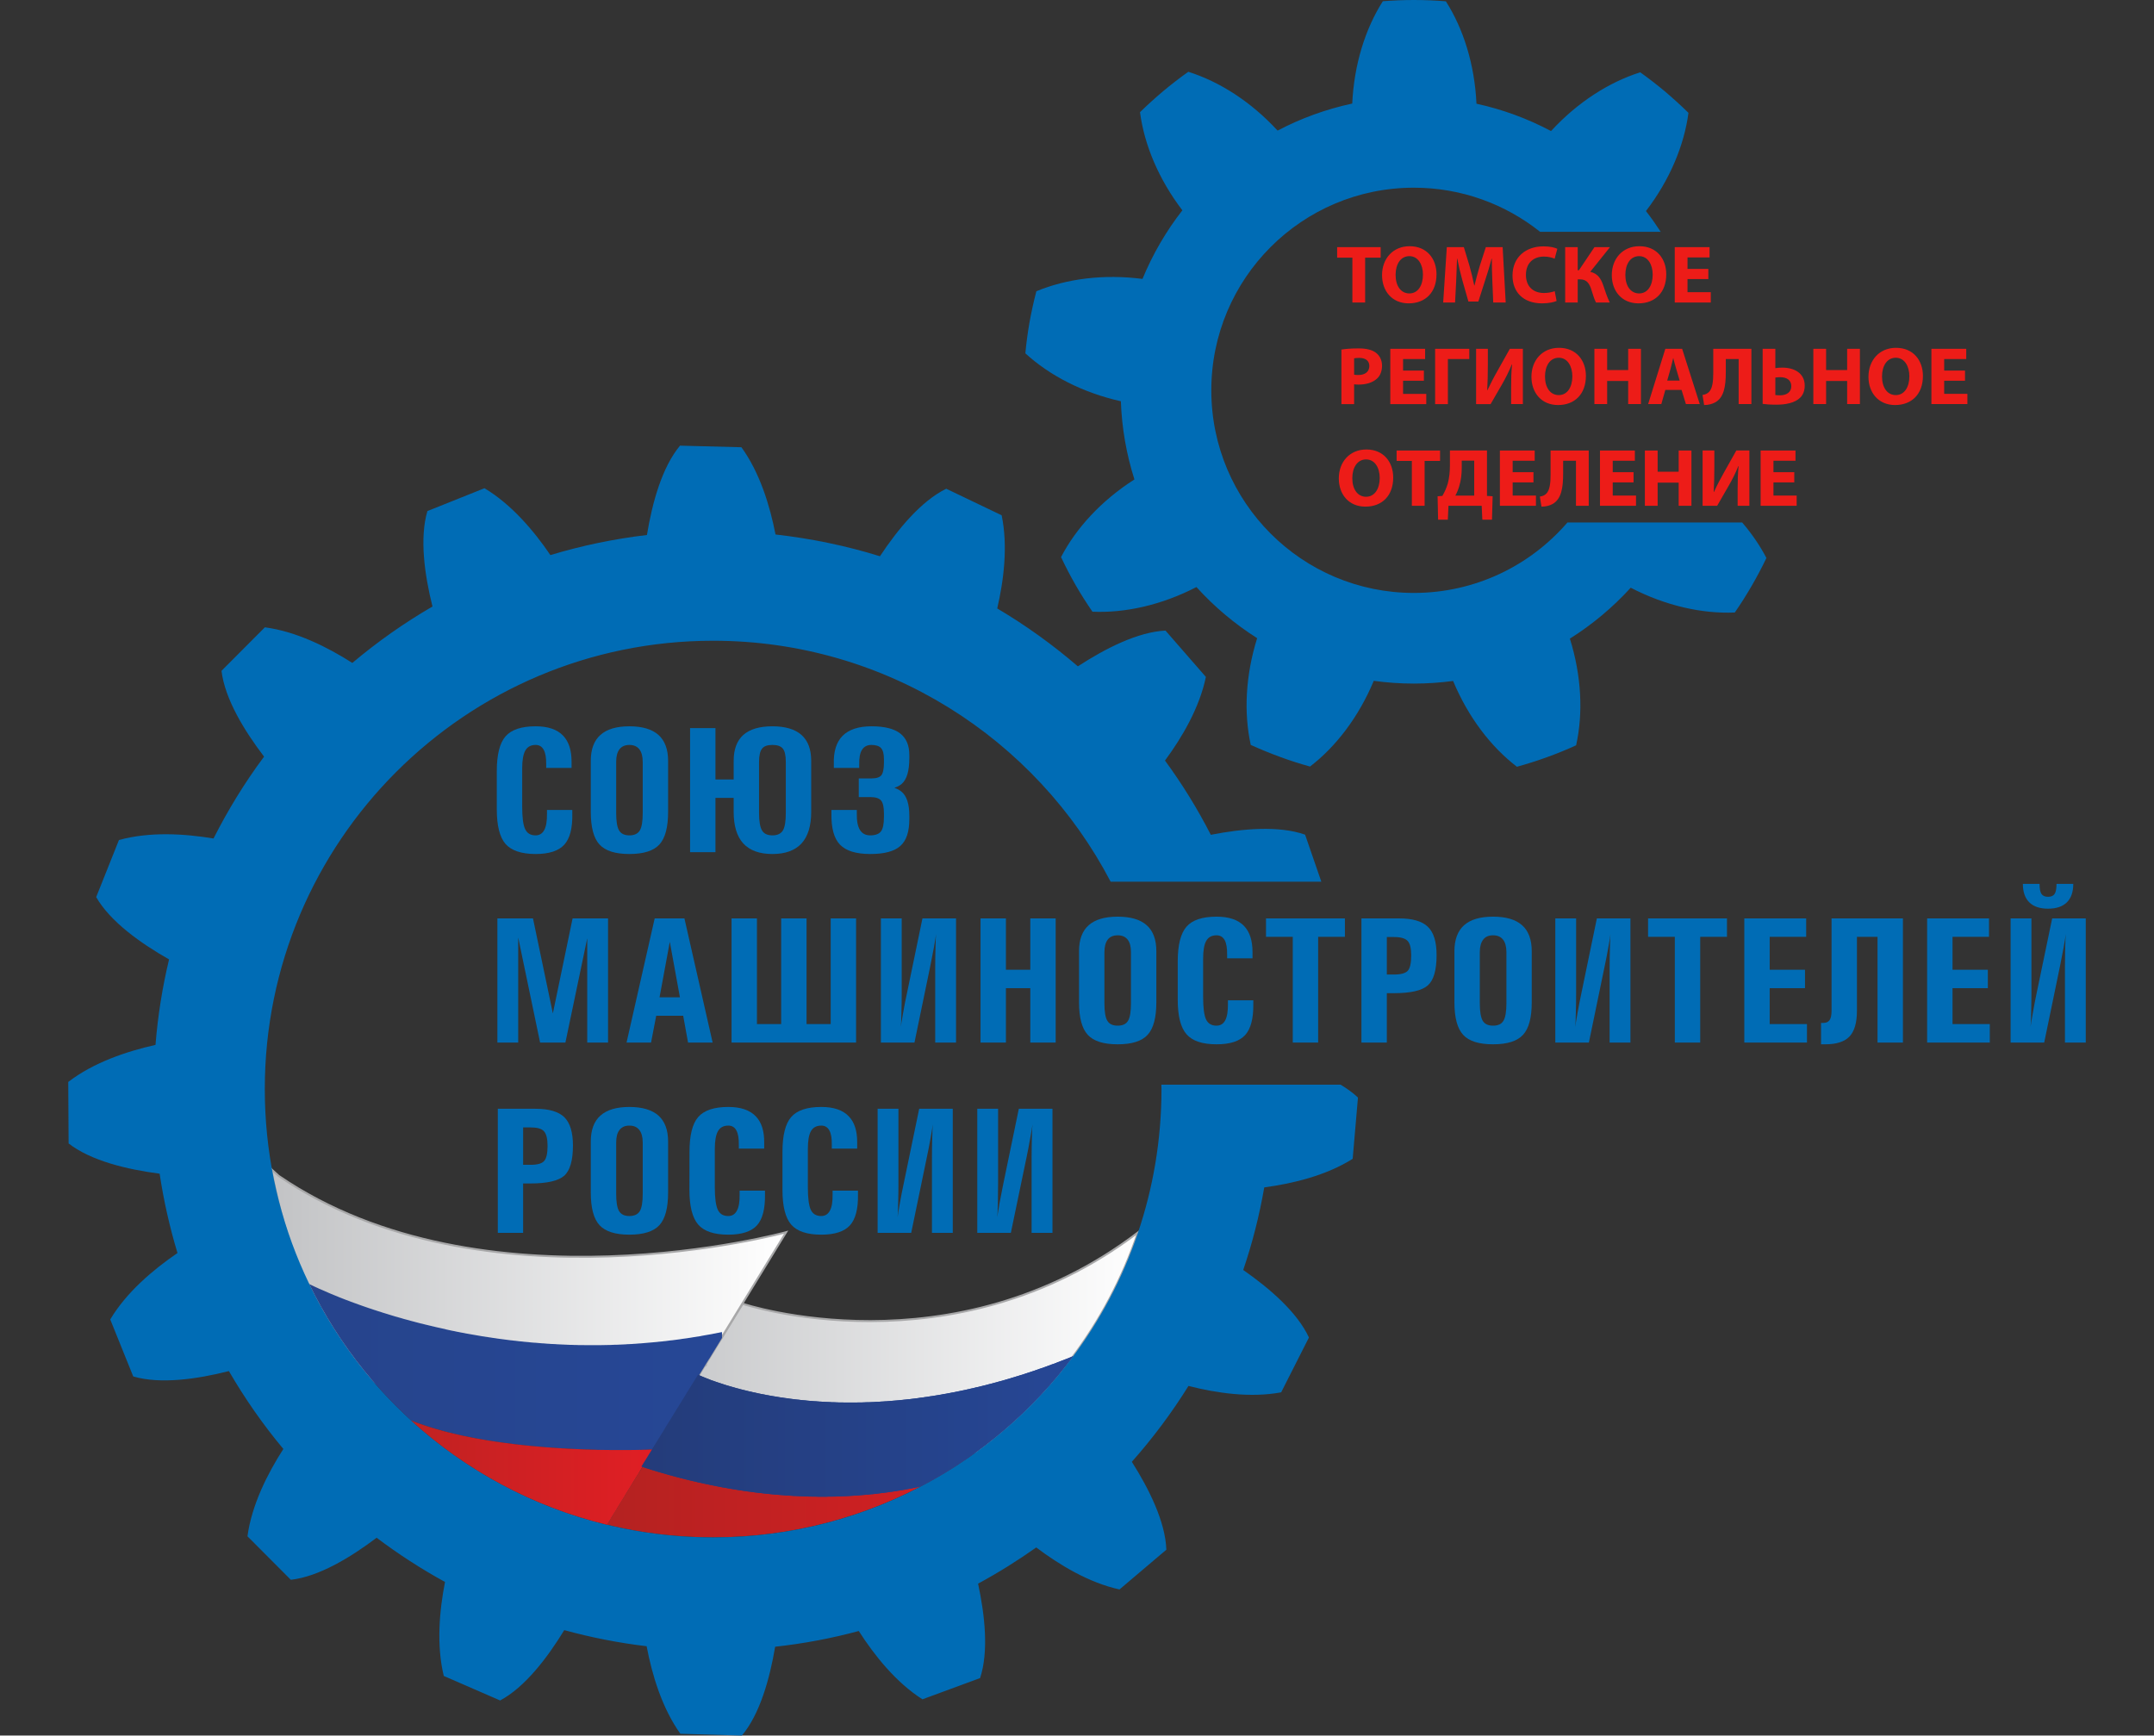 <?xml version="1.0" encoding="UTF-8"?> <!-- Creator: CorelDRAW X7 --> <svg xmlns="http://www.w3.org/2000/svg" xmlns:xlink="http://www.w3.org/1999/xlink" xml:space="preserve" width="297mm" height="239.323mm" style="shape-rendering:geometricPrecision; text-rendering:geometricPrecision; image-rendering:optimizeQuality; fill-rule:evenodd; clip-rule:evenodd" viewBox="0 0 29700 23932"><rect x="0" y="0" width="29700" height="23932" fill="#333333" stroke="none"/> <defs> <style type="text/css"> <![CDATA[ .str0 {stroke:#A8A8A9;stroke-width:27.31} .fil6 {fill:#006CB5} .fil4 {fill:#243C78} .fil3 {fill:#233B77} .fil9 {fill:#ED1C18;fill-rule:nonzero} .fil5 {fill:url(#id0)} .fil8 {fill:url(#id1)} .fil7 {fill:url(#id2)} .fil1 {fill:url(#id3)} .fil0 {fill:url(#id4)} .fil2 {fill:url(#id5)} ]]> </style> <linearGradient id="id0" gradientUnits="userSpaceOnUse" x1="3737.84" y1="17720.9" x2="10839.1" y2="17720.9"> <stop offset="0" style="stop-opacity:1; stop-color:#C2C3C5"></stop> <stop offset="1" style="stop-opacity:1; stop-color:white"></stop> </linearGradient> <linearGradient id="id1" gradientUnits="userSpaceOnUse" x1="5670.38" y1="20302.6" x2="9254.6" y2="20302.6"> <stop offset="0" style="stop-opacity:1; stop-color:#C02222"></stop> <stop offset="1" style="stop-opacity:1; stop-color:#E31E24"></stop> </linearGradient> <linearGradient id="id2" gradientUnits="userSpaceOnUse" x1="4265.18" y1="18850.2" x2="9952.85" y2="18850.2"> <stop offset="0" style="stop-opacity:1; stop-color:#26448C"></stop> <stop offset="1" style="stop-opacity:1; stop-color:#264796"></stop> </linearGradient> <linearGradient id="id3" gradientUnits="userSpaceOnUse" x1="9117.1" y1="18558.9" x2="15768.2" y2="18558.9"> <stop offset="0" style="stop-opacity:1; stop-color:#C6C7C9"></stop> <stop offset="1" style="stop-opacity:1; stop-color:white"></stop> </linearGradient> <linearGradient id="id4" gradientUnits="userSpaceOnUse" x1="8369.12" y1="19097.2" x2="15691.6" y2="19097.2"> <stop offset="0" style="stop-opacity:1; stop-color:#B42221"></stop> <stop offset="1" style="stop-opacity:1; stop-color:#E31E24"></stop> </linearGradient> <linearGradient id="id5" gradientUnits="objectBoundingBox" x1="0%" y1="47.869%" x2="104.047%" y2="47.869%"> <stop offset="0" style="stop-opacity:1; stop-color:#243C7A"></stop> <stop offset="1" style="stop-opacity:1; stop-color:#264796"></stop> </linearGradient> </defs> <g id="Слой_x0020_1">  <path class="fil0" d="M8804 20316l-29 48 -30 48 -29 48 -30 48 -29 48 -30 48 -29 48 -30 48 -29 48 -29 48 -30 48 -29 48 -30 48 -29 48 -23 37 1 0c469,114 959,174 1463,174 1090,0 2115,-282 3004,-778l19 -11c28,-15 55,-31 82,-46l1 -1 4 -2 1 -1 0 0 2 -1 1 -1 2 -1 0 0 2 -1 1 -1 2 -1 0 0 1 -1 2 -1 1 0 1 -1 1 0 3 -2 5 -3 6 -4 6 -3 2 -1 0 0 2 -2 2 -1 0 0 2 -1 2 -1 2 -1 2 -1 2 -1 0 -1 2 -1 2 -1 2 -1 3 -2 1 0 1 -1 2 -2 4 -2 1 0 1 -1 2 -1 10 -6 2 -1 2 -2c14,-8 28,-17 42,-25l2 -2 2 -1 1 0 1 -1 2 -1 2 -1 4 -3 0 0 2 -1 16 -10 9 -6 13 -8 2 -1 3 -2 1 -1 1 0c14,-9 28,-18 43,-28l1 0 0 -1 5 -3 1 -1 2 -1 1 0 0 -1 2 -1 1 0 2 -1 1 -1 2 -1 1 -1 0 0 2 -1 1 -1 2 -1 1 -1 2 -1 1 -1 1 0 1 -1 14 -9 2 -2 9 -5 4 -4 2 0 1 -1 1 -1 1 0 1 -1 2 -1 1 -1 2 -1 1 -1 1 -1 0 0 2 -1 1 -1 2 -1 1 -1 2 -1 1 -1 0 0 2 -1 1 -1 2 -1 1 -1 2 -1 1 -1 0 0 2 -1 1 -1 3 -2 2 -1 1 -1 0 0 2 -1 4 -3 1 -1c40,-27 80,-54 119,-82l1 -1 1 -1 3 -2 1 0 0 -1 2 -1 1 0 2 -1 1 -1 1 -1 2 -1 0 0 1 -1 1 -1 2 -1 1 -1 1 -1 2 -1 0 -1 1 0 2 -1 1 -1 1 -1 2 -1 1 -1 1 -1 0 0 2 -1 1 -1 1 -1 2 -1 1 -1 2 -1 0 0 1 -1 1 -1 2 -1 1 -1 1 -1 2 -1 2 -2 2 -1 1 -1 2 -1 0 0 0 -1 1 0 0 0 1 0 0 -1 0 0 1 0 0 0 1 -1 0 0 1 0 0 -1 0 0 1 0 0 -1 1 0 0 0 1 -1 0 0 1 0 0 -1 1 0 0 0 1 -1 0 0 0 0 0 0 1 -1 0 0 1 0 0 -1 1 0 0 0 1 -1 0 0 1 0 0 -1 0 0 1 0 0 -1 1 0 0 0 1 -1 0 0 0 0 1 0 0 -1 1 0 0 0 0 -1 1 0 0 0 1 -1 0 0 1 0 0 -1 1 0 0 0 1 -1 0 0 1 -1 1 -1 1 0 5 -4 1 -1 2 -1 0 0 1 -1 1 -1 6 -4 0 0 5 -4 1 -1 2 -1 1 -1 0 0 2 -2 2 -1 1 -1 1 -1 2 -1 0 0c12,-8 23,-17 35,-26l0 0 21 -16 1 -1 0 0c51,-38 101,-78 150,-118l1 -1 1 0 0 -1c21,-17 42,-34 63,-51l1 -1 0 0 1 -1 19 -16 1 -1 0 0 1 0 0 -1c360,-303 684,-646 966,-1022l17 -22 -1 0 -25 10 -24 10c-8,3 -16,6 -24,10 -8,3 -16,6 -24,9 -9,4 -17,7 -25,10 -8,3 -16,6 -24,9l-24 9 -25 10c-8,3 -16,6 -24,9 -8,3 -16,6 -24,10 -8,3 -16,5 -24,9 -8,3 -17,5 -25,8l-24 9 -24 9c-8,3 -16,6 -24,9 -9,3 -17,6 -25,9 -8,3 -16,6 -24,9 -8,2 -16,5 -24,8l-25 8 -24 9c-8,3 -16,6 -24,8 -8,3 -16,6 -24,9 -9,3 -17,5 -25,8 -8,3 -16,5 -24,8l-24 8 -25 8c-8,3 -16,5 -24,8 -8,3 -16,5 -24,8 -8,3 -16,5 -24,8 -9,2 -17,5 -25,7l-24 8 -24 7c-8,3 -16,5 -25,8 -8,2 -16,5 -24,7 -8,3 -16,5 -24,7 -8,3 -16,5 -24,8l-25 7c-8,2 -16,4 -24,7 -8,2 -16,5 -24,7l-24 7c-9,2 -17,4 -25,7 -8,2 -16,4 -24,6l-24 7c-8,2 -17,4 -25,7 -8,2 -16,4 -24,6 -8,3 -16,5 -24,7 -8,2 -16,4 -24,6l-25 6 -24 7c-8,2 -16,4 -24,6 -8,2 -17,4 -25,6 -8,2 -16,4 -24,6 -8,2 -16,4 -24,6l-24 6c-8,1 -17,3 -25,5 -8,2 -16,4 -24,6 -8,2 -16,4 -24,6 -8,2 -16,3 -25,5l-24 6 -24 5c-8,2 -16,4 -24,6l-25 5c-8,2 -16,3 -24,5 -8,2 -16,3 -24,5l-24 5c-9,2 -17,3 -25,5 -8,2 -16,3 -24,5 -8,2 -16,3 -24,5 -8,1 -16,3 -25,4l-24 5c-8,1 -16,3 -24,4 -8,2 -16,3 -24,5 -9,1 -17,3 -25,4 -8,2 -16,3 -24,4l-24 5c-8,1 -16,3 -25,4 -8,1 -16,3 -24,4l-24 4c-8,1 -16,3 -24,4l-25 4c-8,1 -16,2 -24,3 -8,2 -16,3 -24,4l-25 4c-8,1 -16,2 -24,3l-24 4 -24 3c-8,1 -17,2 -25,3l-24 4c-8,1 -16,2 -24,3l-24 3c-9,1 -17,2 -25,3 -8,1 -16,2 -24,3l-24 3c-8,0 -16,1 -25,2l-24 3 -24 2c-8,1 -16,2 -24,3 -9,1 -17,2 -25,2 -8,1 -16,2 -24,3l-24 2c-8,1 -16,1 -25,2 -8,1 -16,2 -24,2 -8,1 -16,1 -24,2 -8,1 -16,1 -24,2l-25 2c-8,0 -16,1 -24,2 -8,0 -16,1 -24,1 -8,1 -16,1 -25,2 -8,0 -16,1 -24,1l-24 2c-8,0 -16,1 -24,1 -8,1 -17,1 -25,1 -8,1 -16,1 -24,2l-24 1c-8,0 -16,0 -24,1 -9,0 -17,0 -25,1 -8,0 -16,0 -24,0l-24 1 -25 1c-8,0 -16,0 -24,1 -8,0 -16,0 -24,0 -8,0 -16,0 -24,0l-25 1c-8,0 -16,0 -24,0l-24 0c-8,0 -16,0 -25,0l-24 0c-8,0 -16,0 -24,0 -8,0 -16,0 -24,0 -9,0 -17,0 -25,0 -8,0 -16,-1 -24,-1 -8,0 -16,0 -24,0 -8,0 -17,0 -25,0 -8,-1 -16,-1 -24,-1 -8,0 -16,-1 -24,-1 -8,0 -16,0 -24,-1 -8,0 -17,0 -25,0 -8,-1 -16,-1 -24,-2l-24 -1c-8,0 -16,0 -24,-1 -9,0 -17,0 -25,-1 -8,0 -16,-1 -24,-1l-24 -2c-8,0 -17,-1 -25,-1 -8,-1 -16,-1 -24,-2 -8,0 -16,-1 -24,-2l-24 -1c-9,-1 -17,-2 -25,-2 -8,-1 -16,-1 -24,-2 -8,-1 -16,-2 -24,-2l-25 -2c-8,-1 -16,-2 -24,-3 -8,0 -16,-1 -24,-2 -8,-1 -16,-2 -24,-2l-25 -3c-8,-1 -16,-2 -24,-3 -8,0 -16,-1 -24,-2l-25 -3c-8,-1 -16,-2 -24,-3l-24 -3c-8,-1 -16,-2 -24,-3 -8,-1 -17,-2 -25,-4l-24 -3c-8,-1 -16,-2 -24,-3l-24 -4c-9,-1 -17,-2 -25,-3 -8,-2 -16,-3 -24,-4l-24 -4c-8,-1 -17,-3 -25,-4 -8,-1 -16,-3 -24,-4l-24 -4c-8,-2 -16,-3 -24,-4l-25 -5 -24 -4c-8,-2 -16,-3 -24,-5 -8,-1 -16,-3 -25,-5l-24 -4c-8,-2 -16,-4 -24,-5 -8,-2 -16,-4 -24,-5l-25 -6c-8,-1 -16,-3 -24,-5 -8,-2 -16,-3 -24,-5 -8,-2 -17,-4 -24,-6l-25 -5c-8,-2 -16,-4 -24,-6 -8,-2 -16,-4 -24,-6 -9,-2 -17,-4 -25,-6l-24 -6 -24 -6 -24 -7c-9,-2 -17,-4 -25,-6 -8,-3 -16,-5 -24,-7 -8,-2 -16,-4 -24,-7 -9,-2 -16,-4 -25,-7 -8,-2 -16,-4 -24,-7 -8,-2 -16,-5 -24,-7 -8,-2 -17,-5 -24,-7 -9,-3 -17,-5 -25,-8 -8,-3 -16,-5 -24,-8 -8,-2 -16,-5 -24,-8 -8,-2 -17,-5 -25,-8 -8,-2 -16,-5 -24,-8 -8,-3 -16,-5 -24,-8 -8,-3 -17,-6 -24,-9 -9,-3 -17,-6 -25,-8 -8,-4 -16,-7 -24,-9 -8,-4 -16,-7 -24,-10 -9,-3 -17,-6 -24,-9 -9,-3 -17,-7 -25,-10 -8,-3 -16,-7 -24,-10 -9,-3 -17,-7 -24,-10 -10,-4 -18,-8 -25,-11 -5,-2 -9,-4 -13,-6l-7 13 -30 48 -29 48 -30 47 -29 48 -29 48 -30 48 -29 48 -30 48 -29 48 -30 48 -29 48 -30 48 -29 48 -30 48 -29 48 -29 48 -30 48 -29 48 -30 48 -29 48 -30 48 -29 48 -30 48 -29 48 -30 48 -29 48 -29 48 -30 47zm1721 -2261l-2 -1 2 1 0 0zm-230 -60l-8 -2 4 1 4 1z"></path> <path class="fil1 str0" d="M9117 19807c0,0 2758,680 4355,208l15 -11c28,-21 56,-42 84,-63 15,-11 29,-22 43,-33 23,-18 45,-35 68,-53 15,-12 31,-25 46,-38 25,-19 49,-39 73,-60 16,-13 32,-27 48,-41 21,-17 41,-34 61,-52 16,-14 32,-29 48,-43 20,-18 39,-35 59,-53 18,-17 36,-34 55,-51 17,-17 35,-34 53,-51 18,-17 36,-35 53,-52 17,-16 33,-33 49,-49 19,-19 39,-39 58,-59 14,-15 29,-31 44,-46 20,-21 40,-42 59,-64 14,-15 27,-30 41,-45 20,-22 40,-44 59,-67 12,-13 24,-27 36,-41 21,-24 42,-49 63,-74 11,-13 21,-26 32,-39 21,-25 41,-50 61,-76 10,-13 21,-26 31,-40 21,-27 42,-54 63,-81 393,-522 705,-1107 917,-1738 -2561,1948 -5451,983 -5451,983l-1123 1829z"></path> <path class="fil2" d="M9164 19703l-24 40 -25 39 -24 40 -24 39 -25 39 -24 40 -24 39 -24 40 -25 39 -24 40 -24 39 -25 39 -24 40 -4 7 4 2c8,2 16,5 24,7l25 8 24 8c8,2 16,5 24,7 8,3 17,6 25,8 8,3 16,5 24,8 8,2 16,4 24,7l24 7 25 8c8,2 16,5 24,7l24 7c8,2 16,5 25,7l24 7 24 7c8,2 16,5 24,7 8,2 17,4 25,7 8,2 16,4 24,6 8,2 16,5 24,7l24 6c9,2 17,5 25,7 8,2 16,4 24,6 8,3 16,4 24,7 8,2 16,4 25,6l24 6c8,2 16,4 24,6 8,2 16,4 24,6 9,2 17,4 25,6 8,2 16,4 24,6l24 6 25 5c8,2 16,4 24,6 8,2 16,4 24,6 8,1 16,3 24,5l25 5c8,2 16,4 24,6 8,2 16,3 24,5 8,2 16,4 25,5 8,2 16,4 24,5l24 5 24 5c8,2 17,4 25,5 8,2 16,4 24,5 8,2 16,3 24,5l24 4c9,2 17,4 25,5 8,2 16,3 24,5 8,1 16,3 24,4 8,1 16,3 25,4l24 5c8,1 16,2 24,4 8,1 16,3 24,4 9,1 17,3 25,4 8,1 16,3 24,4l24 4c8,1 16,2 25,4 8,1 16,2 24,4 8,1 16,2 24,3 8,1 16,2 24,4l25 3c8,1 16,3 24,4l24 3c8,1 16,2 25,3l24 3c8,2 16,3 24,4 8,1 16,2 24,3 8,1 16,2 25,3l24 2 24 3c8,1 16,2 24,3l25 3c8,1 16,1 24,2l24 3c8,1 17,1 25,2 8,1 16,2 24,3 8,1 16,1 24,2 8,1 16,1 24,2l25 2c8,1 16,2 24,2l24 2c8,1 16,1 25,2l24 2c8,0 16,1 24,2 8,0 16,1 24,1 9,1 17,1 25,2l24 1 24 2c8,0 16,1 24,1 9,0 17,1 25,1l24 1 24 1c8,1 17,1 25,1 8,1 16,1 24,1 8,1 16,1 24,1l24 1c9,0 17,0 25,1l24 0c8,0 16,0 24,1l25 0c8,0 16,0 24,0l24 1c8,0 16,0 24,0l25 0c8,0 16,0 24,0l24 0 25 0 24 -1c8,0 16,0 24,0l24 0c9,-1 17,-1 25,-1l24 0c8,-1 16,-1 24,-1 8,0 16,-1 24,-1l25 -1 24 -1c8,0 16,0 24,-1 9,0 16,0 25,-1l24 -1c8,0 16,-1 24,-1l24 -2c9,0 17,-1 25,-1l24 -2c8,0 16,-1 24,-1 8,-1 16,-1 25,-2l24 -2c8,0 16,-1 24,-2l24 -2c9,0 17,-1 25,-2l24 -2c8,-1 16,-1 24,-2 8,-1 16,-2 25,-3l24 -2c8,-1 16,-2 24,-2l24 -3 25 -3c8,-1 16,-2 24,-3l24 -3c8,-1 16,-2 24,-3l25 -3 24 -3c8,-1 16,-2 24,-3l25 -4c8,-1 16,-2 24,-3 8,-1 16,-2 24,-4l24 -3c9,-2 17,-3 25,-4 8,-1 16,-3 24,-4l24 -4 25 -4c8,-1 16,-3 24,-4 8,-2 16,-3 24,-5l24 -4 25 -5c8,-1 16,-3 24,-4 8,-2 16,-3 24,-5l25 -5c8,-1 16,-3 24,-5 8,-1 16,-3 24,-5l24 -5 11 -2c830,-434 1548,-1051 2103,-1797l-1 0 -25 10 -24 10c-8,3 -16,6 -24,10 -8,3 -16,6 -24,9 -9,4 -17,7 -25,10 -8,3 -16,6 -24,9l-24 9 -25 10c-8,3 -16,6 -24,9 -8,3 -16,6 -24,10 -8,3 -16,5 -24,9 -8,3 -17,5 -25,8l-24 9 -24 9c-8,3 -16,6 -24,9 -9,3 -17,6 -25,9 -8,3 -16,6 -24,9 -8,2 -16,5 -24,8l-25 8 -24 9c-8,3 -16,6 -24,8 -8,3 -16,6 -24,9 -9,3 -17,5 -25,8 -8,3 -16,5 -24,8l-24 8 -25 8c-8,3 -16,5 -24,8 -8,3 -16,5 -24,8 -8,3 -16,5 -24,8 -9,2 -17,5 -25,7l-24 8 -24 7c-8,3 -16,5 -25,8 -8,2 -16,5 -24,7 -8,3 -16,5 -24,7 -8,3 -16,5 -24,8l-25 7c-8,2 -16,4 -24,7 -8,2 -16,5 -24,7l-24 7c-9,2 -17,4 -25,7 -8,2 -16,4 -24,6l-24 7c-8,2 -17,4 -25,7 -8,2 -16,4 -24,6 -8,3 -16,5 -24,7 -8,2 -16,4 -24,6l-25 6 -24 7c-8,2 -16,4 -24,6 -8,2 -17,4 -25,6 -8,2 -16,4 -24,6 -8,2 -16,4 -24,6l-24 6c-8,1 -17,3 -25,5 -8,2 -16,4 -24,6 -8,2 -16,4 -24,6 -8,2 -16,3 -25,5l-24 6 -24 5c-8,2 -16,4 -24,6l-25 5c-8,2 -16,3 -24,5 -8,2 -16,3 -24,5l-24 5c-9,2 -17,3 -25,5 -8,2 -16,3 -24,5 -8,2 -16,3 -24,5 -8,1 -16,3 -25,4l-24 5c-8,1 -16,3 -24,4 -8,2 -16,3 -24,5 -9,1 -17,3 -25,4 -8,2 -16,3 -24,4l-24 5c-8,1 -16,3 -25,4 -8,1 -16,3 -24,4l-24 4c-8,1 -16,3 -24,4l-25 4c-8,1 -16,2 -24,3 -8,2 -16,3 -24,4l-25 4c-8,1 -16,2 -24,3l-24 4 -24 3c-8,1 -17,2 -25,3l-24 4c-8,1 -16,2 -24,3l-24 3c-9,1 -17,2 -25,3 -8,1 -16,2 -24,3l-24 3c-8,0 -16,1 -25,2l-24 3 -24 2c-8,1 -16,2 -24,3 -9,1 -17,2 -25,2 -8,1 -16,2 -24,3l-24 2c-8,1 -16,1 -25,2 -8,1 -16,2 -24,2 -8,1 -16,1 -24,2 -8,1 -16,1 -24,2l-25 2c-8,0 -16,1 -24,2 -8,0 -16,1 -24,1 -8,1 -16,1 -25,2 -8,0 -16,1 -24,1l-24 2c-8,0 -16,1 -24,1 -8,1 -17,1 -25,1 -8,1 -16,1 -24,2l-24 1c-8,0 -16,0 -24,1 -9,0 -17,0 -25,1 -8,0 -16,0 -24,0l-24 1 -25 1c-8,0 -16,0 -24,1 -8,0 -16,0 -24,0 -8,0 -16,0 -24,0l-25 1c-8,0 -16,0 -24,0l-24 0c-8,0 -16,0 -25,0l-24 0c-8,0 -16,0 -24,0 -8,0 -16,0 -24,0 -9,0 -17,0 -25,0 -8,0 -16,-1 -24,-1 -8,0 -16,0 -24,0 -8,0 -17,0 -25,0 -8,-1 -16,-1 -24,-1 -8,0 -16,-1 -24,-1 -8,0 -16,0 -24,-1 -8,0 -17,0 -25,0 -8,-1 -16,-1 -24,-2l-24 -1c-8,0 -16,0 -24,-1 -9,0 -17,0 -25,-1 -8,0 -16,-1 -24,-1l-24 -2c-8,0 -17,-1 -25,-1 -8,-1 -16,-1 -24,-2 -8,0 -16,-1 -24,-2l-24 -1c-9,-1 -17,-2 -25,-2 -8,-1 -16,-1 -24,-2 -8,-1 -16,-2 -24,-2l-25 -2c-8,-1 -16,-2 -24,-3 -8,0 -16,-1 -24,-2 -8,-1 -16,-2 -24,-2l-25 -3c-8,-1 -16,-2 -24,-3 -8,0 -16,-1 -24,-2l-25 -3c-8,-1 -16,-2 -24,-3l-24 -3c-8,-1 -16,-2 -24,-3 -8,-1 -17,-2 -25,-4l-24 -3c-8,-1 -16,-2 -24,-3l-24 -4c-9,-1 -17,-2 -25,-3 -8,-2 -16,-3 -24,-4l-24 -4c-8,-1 -17,-3 -25,-4 -8,-1 -16,-3 -24,-4l-24 -4c-8,-2 -16,-3 -24,-4l-25 -5 -24 -4c-8,-2 -16,-3 -24,-5 -8,-1 -16,-3 -25,-5l-24 -4c-8,-2 -16,-4 -24,-5 -8,-2 -16,-4 -24,-5l-25 -6c-8,-1 -16,-3 -24,-5 -8,-2 -16,-3 -24,-5 -8,-2 -17,-4 -24,-6l-25 -5c-8,-2 -16,-4 -24,-6 -8,-2 -16,-4 -24,-6 -9,-2 -17,-4 -25,-6l-24 -6 -24 -6 -24 -7c-9,-2 -17,-4 -25,-6 -8,-3 -16,-5 -24,-7 -8,-2 -16,-4 -24,-7 -9,-2 -16,-4 -25,-7 -8,-2 -16,-4 -24,-7 -8,-2 -16,-5 -24,-7 -8,-2 -17,-5 -24,-7 -9,-3 -17,-5 -25,-8 -8,-3 -16,-5 -24,-8 -8,-2 -16,-5 -24,-8 -8,-2 -17,-5 -25,-8 -8,-2 -16,-5 -24,-8 -8,-3 -16,-5 -24,-8 -8,-3 -17,-6 -24,-9 -9,-3 -17,-6 -25,-8 -8,-4 -16,-7 -24,-9 -8,-4 -16,-7 -24,-10 -9,-3 -17,-6 -24,-9 -9,-3 -17,-7 -25,-10 -8,-3 -16,-7 -24,-10 -9,-3 -17,-7 -24,-10 -10,-4 -18,-8 -25,-11 -14,-6 -22,-10 -24,-11l-1 0 -23 38 -24 39 -25 39 -24 40 -24 39 -25 40 -24 39 -24 40 -24 39 -25 39 -24 40 -24 39 -25 40 -24 39 -24 40 -24 39 -25 39 -24 40 -24 39z"></path> <path class="fil3" d="M4148 17642l0 -5c-8,-3 -8,-1 0,5z"></path> <path class="fil4" d="M4171 17656l0 -1 -3 -10c-9,-4 -15,-6 -20,-8l0 5c5,3 13,8 23,14z"></path> <path class="fil4" d="M4194 17714l0 -45c-8,-5 -16,-9 -23,-13l0 -1c4,11 12,31 23,59z"></path> <path class="fil4" d="M4217 17772l0 -91c-8,-4 -16,-8 -23,-12l0 45c7,17 14,36 23,58z"></path> <path class="fil4" d="M4240 17828l0 -135c-8,-4 -16,-8 -23,-12l0 91c7,17 15,36 23,56z"></path> <path class="fil5 str0" d="M3738 16120c198,1026 541,1852 954,2515 959,1543 5439,-32 5015,204l1132 -1848c0,0 -4179,1148 -6996,-776l-105 -95z"></path> <path class="fil4" d="M4263 17883l0 -179c-8,-4 -16,-7 -23,-11l0 135c7,17 15,35 23,55z"></path> <g id="_1041729760"> <path class="fil6" d="M7891 11169l0 51c4,200 -33,343 -111,428 -78,85 -209,128 -394,128 -196,0 -335,-47 -416,-139 -80,-93 -120,-252 -120,-477l0 -527c0,-227 40,-387 120,-479 81,-93 220,-139 416,-139 170,0 297,43 379,130 78,81 116,201 116,360l0 33 0 51 -350 0 0 -51c1,-89 -10,-156 -35,-200 -24,-44 -61,-66 -110,-66 -66,0 -113,25 -142,76 -29,50 -44,132 -44,246l0 527c0,149 13,252 40,310 27,59 75,88 145,88 53,0 94,-25 120,-75 26,-49 38,-124 37,-224l0 -51 349 0z"></path> <path class="fil6" d="M8822 11451c27,-45 40,-126 40,-241l0 -704c0,-77 -16,-135 -47,-175 -31,-39 -77,-59 -137,-59 -60,0 -105,20 -136,59 -31,40 -46,98 -46,175l0 704c0,115 13,196 40,241 27,45 74,68 142,68 69,0 117,-23 144,-68zm-556 194c-80,-87 -120,-237 -120,-450l0 -704c0,-159 44,-278 133,-357 88,-79 221,-119 399,-119 178,0 312,40 401,119 88,79 133,198 133,357l0 704c0,213 -40,363 -120,450 -80,87 -218,131 -414,131 -195,0 -332,-44 -412,-131z"></path> <path class="fil6" d="M10507 10324c-27,34 -41,95 -41,182l0 704c0,115 14,196 41,241 26,45 74,68 143,68 69,0 118,-23 145,-68 27,-45 40,-126 40,-241l0 -704c0,-87 -13,-148 -40,-182 -27,-35 -76,-52 -145,-52 -69,0 -117,17 -143,52zm-992 -284l174 0 176 0 0 708 251 0 0 -256c0,-160 45,-279 133,-358 89,-79 223,-119 401,-119 178,0 312,40 401,119 89,79 134,198 134,357l0 704c0,194 -45,339 -134,436 -89,96 -223,145 -401,145 -178,0 -312,-49 -401,-145 -88,-96 -133,-242 -133,-435l0 -194 -251 0 0 749 -175 0 -175 0 0 -1711z"></path> <path class="fil6" d="M11583 11648c-83,-85 -122,-228 -119,-428l0 -51 350 0 0 51c-2,100 13,175 43,224 31,50 78,75 142,75 71,0 121,-19 148,-55 28,-37 41,-104 41,-201l0 -47c0,-87 -13,-146 -40,-178 -26,-31 -76,-47 -150,-47l-157 0 0 -257 173 0c69,0 116,-15 139,-45 23,-29 35,-89 35,-177l0 -44c0,-72 -13,-122 -39,-152 -26,-29 -71,-44 -135,-44 -57,0 -99,22 -128,66 -28,44 -41,111 -39,200l0 51 -350 0 0 -51c-6,-175 35,-305 121,-392 87,-87 220,-131 399,-131 177,0 308,32 393,97 85,65 128,164 128,298l0 44c0,176 -35,295 -106,356 -25,22 -59,40 -100,53 38,14 69,30 94,50 75,59 112,171 112,335l0 48c0,173 -41,296 -124,369 -82,74 -220,111 -413,111 -197,0 -336,-43 -418,-128z"></path> </g> <g id="_638698224"> <polygon class="fil6" points="7145,14376 7002,14376 6858,14376 6858,12664 7103,12664 7349,12664 7623,13974 7623,13974 7895,12664 8139,12664 8384,12664 8384,14376 8241,14376 8097,14376 8097,12938 8097,12938 7796,14376 7621,14376 7447,14376 7146,12932 7145,12932 "></polygon> <path class="fil6" d="M9094 13752l281 0 -140 -768 1 0 -142 768zm-67 -1088l205 0 205 0 389 1712 -169 0 -170 0 -67 -370 -372 0 -71 370 -168 0 -170 0 388 -1712z"></path> <polygon class="fil6" points="10087,14376 10087,12664 10262,12664 10437,12664 10437,14121 10771,14121 10771,12664 10945,12664 11121,12664 11121,14121 11454,14121 11454,12664 11629,12664 11804,12664 11804,14376 "></polygon> <path class="fil6" d="M12609 14376l-232 0 -231 0 0 -1712 143 0 144 0 0 1037c0,81 -1,171 -4,271 -2,99 -5,162 -8,189 3,-29 13,-93 31,-191 17,-99 34,-186 51,-262l216 -1044 231 0 232 0 0 1712 -143 0 -144 0 0 -1037c0,-83 1,-174 4,-273 2,-100 5,-162 8,-187 -3,29 -14,93 -31,191 -18,98 -35,185 -51,261l-216 1045z"></path> <polygon class="fil6" points="13520,12664 13695,12664 13870,12664 13870,13372 14206,13372 14206,12664 14381,12664 14556,12664 14556,14376 14382,14376 14206,14376 14206,13626 13870,13626 13870,14376 13696,14376 13520,14376 "></polygon> <path class="fil6" d="M15554 14075c27,-45 40,-125 40,-241l0 -704c0,-76 -15,-135 -46,-174 -32,-40 -77,-59 -137,-59 -60,0 -106,19 -137,59 -30,39 -46,98 -46,174l0 704c0,116 13,196 40,241 27,46 75,68 143,68 69,0 116,-22 143,-68zm-556 194c-80,-87 -120,-237 -120,-449l0 -704c0,-159 44,-279 133,-358 89,-79 222,-118 400,-118 178,0 311,39 400,118 89,79 133,199 133,358l0 704c0,212 -40,362 -120,449 -80,88 -218,131 -413,131 -195,0 -333,-43 -413,-131z"></path> <path class="fil6" d="M17281 13793l0 51c3,200 -35,343 -112,428 -78,86 -209,128 -394,128 -197,0 -335,-46 -415,-139 -81,-92 -121,-251 -121,-476l0 -527c0,-228 40,-387 121,-480 80,-92 218,-138 415,-138 170,0 297,43 379,129 78,81 116,201 116,361l0 33 0 51 -350 0 0 -51c1,-89 -10,-156 -34,-200 -25,-44 -62,-66 -112,-66 -65,0 -112,25 -141,75 -30,51 -44,133 -44,247l0 527c0,148 13,252 40,310 27,58 75,87 145,87 53,0 94,-25 120,-74 26,-50 38,-125 37,-225l0 -51 350 0z"></path> <polygon class="fil6" points="17825,12918 17456,12918 17456,12791 17456,12664 18544,12664 18544,12791 18544,12918 18175,12918 18175,14376 18000,14376 17825,14376 "></polygon> <path class="fil6" d="M19122 13438l100 0c94,0 157,-18 189,-52 31,-35 47,-105 47,-211 0,-98 -16,-165 -49,-200 -33,-36 -95,-54 -187,-54l-100 0 0 517zm-350 -774l175 0 344 0c186,0 319,39 398,117 80,77 119,207 119,389 0,207 -40,346 -120,417 -80,72 -236,108 -466,108l-100 0 0 681 -174 0 -176 0 0 -1712z"></path> <path class="fil6" d="M20730 14075c27,-45 41,-125 41,-241l0 -704c0,-76 -16,-135 -47,-174 -32,-40 -77,-59 -137,-59 -60,0 -106,19 -136,59 -31,39 -47,98 -47,174l0 704c0,116 14,196 40,241 27,46 75,68 143,68 69,0 117,-22 143,-68zm-556 194c-80,-87 -120,-237 -120,-449l0 -704c0,-159 45,-279 133,-358 89,-79 222,-118 400,-118 178,0 311,39 400,118 89,79 133,199 133,358l0 704c0,212 -39,362 -120,449 -80,88 -217,131 -413,131 -195,0 -333,-43 -413,-131z"></path> <path class="fil6" d="M21908 14376l-231 0 -232 0 0 -1712 143 0 144 0 0 1037c0,81 -1,171 -4,271 -2,99 -5,162 -8,189 3,-29 14,-93 31,-191 18,-99 34,-186 51,-262l216 -1044 232 0 231 0 0 1712 -143 0 -144 0 0 -1037c0,-83 1,-174 4,-273 2,-100 5,-162 8,-187 -3,29 -13,93 -31,191 -18,98 -34,185 -51,261l-216 1045z"></path> <polygon class="fil6" points="23093,12918 22724,12918 22724,12791 22724,12664 23812,12664 23812,12791 23812,12918 23443,12918 23443,14376 23268,14376 23093,14376 "></polygon> <polygon class="fil6" points="24051,14376 24051,12664 24904,12664 24904,12791 24904,12918 24401,12918 24401,13372 24888,13372 24888,13499 24888,13626 24401,13626 24401,14121 24915,14121 24915,14248 24915,14376 "></polygon> <path class="fil6" d="M25888 12918l-284 0 0 1021c0,163 -34,280 -102,353 -69,72 -179,108 -332,108l-61 0 0 -295 33 0c39,0 67,-13 85,-39 18,-26 27,-68 27,-127l0 -1275 984 0 0 1712 -174 0 -176 0 0 -1458z"></path> <polygon class="fil6" points="26572,14376 26572,12664 27425,12664 27425,12791 27425,12918 26922,12918 26922,13372 27409,13372 27409,13499 27409,13626 26922,13626 26922,14121 27436,14121 27436,14248 27436,14376 "></polygon> <path class="fil6" d="M28239 12530c-113,0 -199,-29 -258,-87 -59,-58 -89,-143 -89,-255l230 0c0,66 9,112 26,138 18,27 48,40 91,40 43,0 73,-13 91,-40 17,-26 26,-72 26,-138l231 0c0,112 -30,197 -89,255 -59,58 -145,87 -259,87zm-53 1846l-232 0 -231 0 0 -1712 142 0 145 0 0 1037c0,81 -2,171 -4,271 -2,99 -5,162 -8,189 3,-29 13,-93 31,-191 17,-99 34,-186 50,-262l217 -1044 231 0 232 0 0 1712 -143 0 -144 0 0 -1037c0,-83 1,-174 3,-273 3,-100 6,-162 9,-187 -3,29 -14,93 -31,191 -18,98 -35,185 -51,261l-216 1045z"></path> </g> <g id="_886717648"> <path class="fil6" d="M7213 16062l100 0c95,0 158,-17 189,-52 32,-35 48,-105 48,-210 0,-98 -17,-165 -50,-201 -32,-36 -95,-53 -187,-53l-100 0 0 516zm-349 -773l174 0 345 0c186,0 318,39 398,116 79,78 119,208 119,390 0,206 -40,345 -120,417 -81,71 -236,107 -467,107l-100 0 0 681 -174 0 -175 0 0 -1711z"></path> <path class="fil6" d="M8822 16700c27,-45 40,-126 40,-241l0 -704c0,-77 -16,-135 -47,-174 -31,-40 -77,-60 -137,-60 -60,0 -105,20 -136,60 -31,39 -46,97 -46,174l0 704c0,115 13,196 40,241 27,45 74,68 142,68 69,0 117,-23 144,-68zm-556 194c-80,-87 -120,-237 -120,-450l0 -704c0,-159 44,-278 133,-357 88,-79 221,-119 399,-119 178,0 312,40 401,119 88,79 133,198 133,357l0 704c0,213 -40,363 -120,450 -80,87 -218,131 -414,131 -195,0 -332,-44 -412,-131z"></path> <path class="fil6" d="M10548 16418l0 51c3,200 -34,343 -111,428 -78,85 -209,128 -395,128 -196,0 -334,-46 -415,-139 -80,-93 -121,-252 -121,-477l1 -527c0,-227 40,-387 120,-479 81,-93 219,-139 415,-139 171,0 297,43 380,130 78,81 116,201 115,360l0 33 0 51 -350 0 0 -51c2,-89 -10,-156 -34,-200 -24,-44 -61,-66 -111,-66 -65,0 -113,25 -142,76 -29,50 -44,132 -44,246l0 527c0,149 14,252 41,311 27,58 75,87 144,87 54,0 94,-25 120,-75 27,-49 39,-124 37,-224l0 -51 350 0z"></path> <path class="fil6" d="M11830 16418l0 51c4,200 -34,343 -111,428 -78,85 -209,128 -394,128 -197,0 -335,-46 -416,-139 -80,-93 -120,-252 -120,-477l0 -527c0,-227 40,-387 120,-479 81,-93 219,-139 416,-139 170,0 297,43 379,130 78,81 116,201 115,360l0 33 0 51 -350 0 0 -51c2,-89 -9,-156 -34,-200 -24,-44 -61,-66 -111,-66 -65,0 -113,25 -142,76 -29,50 -43,132 -43,246l0 527c0,149 13,252 40,311 27,58 75,87 144,87 54,0 94,-25 120,-75 27,-49 39,-124 37,-224l0 -51 350 0z"></path> <path class="fil6" d="M12564 17000l-232 0 -231 0 0 -1711 143 0 144 0 0 1037c0,80 -1,171 -4,270 -2,100 -5,163 -8,189 3,-29 14,-93 31,-191 18,-98 34,-185 51,-261l216 -1044 232 0 231 0 0 1711 -143 0 -144 0 0 -1037c0,-82 1,-173 4,-273 2,-99 5,-161 8,-187 -3,30 -14,93 -31,191 -18,99 -34,186 -51,262l-216 1044z"></path> <path class="fil6" d="M13938 17000l-231 0 -232 0 0 -1711 143 0 144 0 0 1037c0,80 -1,171 -3,270 -3,100 -5,163 -9,189 4,-29 14,-93 31,-191 18,-98 35,-185 51,-261l216 -1044 232 0 232 0 0 1711 -143 0 -145 0 0 -1037c0,-82 2,-173 4,-273 2,-99 5,-161 9,-187 -4,30 -14,93 -32,191 -17,99 -34,186 -50,262l-217 1044z"></path> </g> <path class="fil6" d="M16013 14957c0,20 2,40 2,60 0,1395 -462,2681 -1241,3716 -21,27 -42,54 -63,81 -10,14 -21,27 -31,40 -20,26 -40,51 -61,76 -11,13 -21,26 -32,39 -21,25 -42,50 -63,74 -12,14 -24,28 -36,41 -19,23 -39,45 -59,67 -14,15 -27,30 -41,45 -19,22 -39,43 -59,64 -15,15 -30,31 -44,46 -19,20 -39,40 -58,59 -16,16 -32,33 -49,49 -17,17 -35,35 -53,52 -18,17 -36,34 -53,51 -19,17 -37,34 -55,51 -20,18 -39,35 -59,53 -16,14 -32,29 -48,43 -20,18 -40,35 -61,52 -16,14 -32,28 -48,41 -24,21 -48,41 -73,60 -15,13 -31,26 -46,38 -23,18 -45,35 -68,53 -14,11 -28,22 -43,33 -28,21 -56,42 -84,63 -10,7 -20,14 -29,21 -29,21 -59,42 -88,63 -13,9 -26,18 -39,27 -32,21 -63,43 -95,63l-21 15c-33,21 -66,42 -98,63l-19 11c-41,26 -82,51 -124,75l-14 9c-34,20 -69,40 -104,59l-19 11c-889,496 -1914,778 -3004,778 -3415,0 -6182,-2768 -6182,-6182 0,-3414 2767,-6182 6182,-6182 2382,0 4449,1348 5481,3323l2905 0 -224 -649c-362,-127 -862,-84 -1300,2 -184,-359 -395,-701 -632,-1024 239,-323 477,-732 564,-1153l-557 -639c-385,19 -833,249 -1208,493 -346,-297 -717,-565 -1112,-798 91,-392 149,-863 61,-1285l-764 -366c-347,170 -667,558 -914,931 -463,-144 -945,-244 -1440,-300 -77,-396 -216,-852 -470,-1203l-847 -22c-249,299 -383,789 -456,1232 -457,54 -902,147 -1331,277 -227,-334 -536,-699 -909,-922l-787 315c-110,374 -39,879 70,1316 -391,227 -761,488 -1105,778 -342,-218 -772,-434 -1206,-491l-598 600c47,388 313,824 587,1183 -264,354 -496,732 -697,1129 -401,-67 -882,-96 -1304,21l-314 787c195,339 612,636 1005,859 -92,383 -155,777 -187,1179 -397,89 -856,243 -1203,511l5 848c309,240 807,359 1255,417 56,374 139,739 246,1094 -335,229 -703,540 -927,916l317 786c375,110 881,37 1319,-74 221,380 471,740 751,1074 -220,342 -436,771 -495,1204l598 600c387,-44 823,-308 1183,-580 298,225 613,429 943,610 -78,397 -120,873 -17,1296l777 338c343,-184 650,-587 884,-970 369,101 748,176 1136,222 75,397 213,854 465,1207l848 25c249,-296 384,-783 459,-1225 394,-43 779,-116 1153,-217 217,339 514,710 878,942l795 -293c120,-366 66,-865 -28,-1302 278,-150 545,-318 802,-499 321,242 727,487 1148,579l646 -548c-14,-385 -237,-835 -476,-1212 289,-326 550,-675 781,-1046 389,99 856,167 1278,88l383 -756c-162,-349 -540,-676 -906,-931 125,-368 222,-748 290,-1139 398,-53 856,-165 1219,-394l73 -845c-69,-65 -150,-123 -239,-177l-2472 0z"></path> <g id="_886716400"> <path class="fil7" d="M6145 18329l-23 -5c-7,-1 -15,-3 -23,-5l-22 -5c-8,-1 -16,-3 -23,-5l-23 -5 -23 -5c-8,-2 -16,-4 -23,-6l-23 -5 -23 -6 -23 -5c-8,-2 -15,-4 -23,-6 -8,-1 -15,-3 -23,-5 -8,-2 -15,-4 -23,-6l-23 -6 -23 -5c-7,-2 -15,-4 -23,-6l-23 -6c-7,-2 -15,-4 -23,-6l-22 -6c-8,-2 -16,-4 -23,-6 -8,-2 -16,-4 -23,-6 -8,-2 -16,-4 -23,-7l-23 -6 -23 -6c-8,-2 -16,-4 -23,-6 -8,-3 -15,-5 -23,-7l-23 -7 -23 -6c-7,-2 -15,-4 -23,-7l-23 -6 -23 -7 -23 -7c-7,-2 -15,-5 -23,-7l-23 -7 -22 -7 -23 -7c-8,-2 -16,-5 -23,-7 -8,-2 -16,-5 -23,-7l-23 -8 -23 -7c-8,-2 -16,-5 -23,-7 -8,-3 -15,-5 -23,-8l-23 -7 -23 -8 -23 -8c-8,-2 -15,-5 -23,-7l-23 -8c-7,-3 -15,-5 -23,-8 -7,-3 -15,-5 -23,-8l-23 -8 -22 -8 -23 -8 -23 -9 -23 -8 -23 -8c-8,-3 -15,-6 -23,-9l-23 -8c-8,-3 -16,-6 -23,-9 -8,-3 -15,-6 -23,-9l-23 -8c-7,-3 -15,-6 -23,-9 -8,-3 -15,-6 -23,-9l-23 -9 -23 -9 -23 -10 -22 -9 -23 -9 -23 -10 -23 -9c-8,-3 -16,-7 -23,-10l-23 -10 -23 -10 -23 -10 -23 -10 -23 -10 -23 -10 -23 -11 -23 -10c-8,-4 -15,-7 -23,-11 -8,-4 -15,-7 -23,-11 -7,-4 -15,-7 -23,-11 -7,-4 -15,-7 -22,-11 207,427 461,827 756,1193 8,9 16,19 23,28 8,9 16,19 23,28 8,9 16,18 23,27 8,10 16,19 23,28 8,9 15,18 23,27 8,9 15,18 23,27 8,9 15,17 23,26 8,8 15,17 23,26 8,8 15,17 23,25 8,9 15,18 23,26 7,9 15,17 23,25 7,9 15,17 23,25 7,8 15,16 23,25 7,8 15,16 23,24 7,8 15,16 22,25 8,7 16,15 23,23 8,8 16,16 23,24 8,7 16,15 23,23 8,8 16,16 23,23 8,8 16,16 23,23 8,8 15,15 23,23l23 22c8,7 15,15 23,22 8,8 15,15 23,23 7,7 15,14 23,21 7,7 15,14 23,21 7,7 15,15 23,22 7,7 15,14 23,21 2,2 4,4 6,6l17 7c7,3 15,6 23,8 7,3 15,6 22,9 8,3 16,6 23,9 8,3 16,5 23,8 8,3 16,6 23,8 8,3 15,6 23,8 8,3 16,6 23,8 8,3 15,5 23,8 8,2 15,5 23,7 8,3 15,5 23,8 8,2 15,4 23,7 8,2 15,5 23,7 8,2 15,5 23,7 7,2 15,4 23,7l23 6c7,3 15,5 23,7l23 6c7,3 15,5 22,7 8,2 16,4 23,6 8,2 16,4 23,6 8,2 16,4 23,6l23 6c8,2 15,4 23,5l23 6c8,2 15,4 23,5l23 6c8,2 15,4 23,5 8,2 15,4 23,5 7,2 15,4 23,6l23 5c7,1 15,3 23,5 7,1 15,3 23,4l23 5c7,2 15,3 22,5l23 4c8,2 16,3 23,5l23 4c8,2 16,3 23,5l23 4c8,1 15,3 23,4l23 4c8,1 15,3 23,4l23 4 23 4 23 4c7,1 15,2 23,4 7,1 15,2 23,3l23 4 23 3c7,1 15,3 22,4 8,1 16,2 23,3l23 3 23 4 23 3c8,1 15,2 23,3l23 3 23 3 23 3 23 3 23 3 23 3 23 3 23 2 23 3 23 2 22 3 23 2 23 3 23 2 23 2 23 3 23 2 23 2 23 2 23 2 23 2 23 2 23 2 23 2 23 2 22 2 23 1 23 2 23 2 23 1 23 2 23 1 23 2 23 1 23 2 23 1 23 1 23 2 23 1 23 1 23 1 22 1 23 1 23 1 23 1 23 1 23 1 23 1 23 1 23 1 23 0 23 1 23 1 23 0 23 1 23 1 23 0 22 1 23 0 23 0 23 1 23 0 23 0 23 1 23 0 23 0 23 0 23 0 23 0 23 0 23 0 23 0 23 0 22 0 23 0 23 0 23 -1 23 0 23 0 23 -1 23 0 23 -1 23 0 23 -1 23 0 23 -1 23 -1 23 -1 23 0 13 -1 9 -16 23 -37 23 -37 23 -37 23 -37 23 -37 23 -37 23 -37 23 -38 23 -37 23 -37 23 -37 23 -37 23 -37 23 -37 23 -37 22 -37 23 -37 23 -37 23 -38 23 -37 23 -37 23 -37 23 -37 23 -37 23 -37 23 -37 23 -37 23 -37 23 -38 23 -37 22 -37 23 -37 23 -37 11 -16 173 -283 0 -81c-8,1 -15,3 -23,4 -8,2 -15,3 -23,5 -8,1 -15,3 -23,4l-23 5c-8,1 -15,3 -23,4 -7,2 -15,3 -23,5 -7,1 -15,3 -23,4 -7,2 -15,3 -23,4 -7,2 -15,3 -23,4 -7,2 -15,3 -23,4l-22 4c-8,2 -16,3 -23,4 -8,2 -16,3 -23,5 -8,1 -16,2 -23,4 -8,1 -16,2 -23,3 -8,1 -15,3 -23,4l-23 3 -23 4c-8,1 -15,3 -23,4 -8,1 -15,2 -23,3l-23 4c-7,1 -15,2 -23,3 -7,1 -15,2 -23,3l-23 3 -23 4c-7,1 -15,2 -22,3 -8,1 -16,2 -23,3 -8,1 -16,2 -23,3 -8,1 -16,2 -23,3 -8,1 -16,2 -23,3l-23 2 -23 3c-8,1 -15,2 -23,3 -8,1 -15,2 -23,3 -8,1 -15,1 -23,2 -8,1 -15,2 -23,3 -8,0 -15,1 -23,2l-23 2c-7,1 -15,2 -23,3 -7,1 -15,1 -23,2 -7,1 -15,2 -23,2 -7,1 -15,2 -22,2 -8,1 -16,2 -23,2l-23 2 -23 2c-8,1 -16,2 -23,2 -8,1 -16,2 -23,2 -8,1 -15,2 -23,2 -8,1 -15,1 -23,2 -8,0 -15,1 -23,1l-23 2c-8,0 -15,1 -23,2 -7,0 -15,1 -23,1 -7,1 -15,1 -23,2 -7,0 -15,0 -23,1 -7,0 -15,1 -23,1l-23 1 -22 2c-8,0 -16,0 -23,1 -8,0 -16,1 -23,1l-23 1c-8,0 -16,0 -23,1 -8,0 -15,0 -23,1l-23 0 -23 1c-8,1 -15,1 -23,1 -8,0 -15,1 -23,1 -8,0 -15,0 -23,0 -8,1 -15,1 -23,1l-23 0 -23 1c-7,0 -15,0 -23,0 -7,0 -15,1 -23,1 -7,0 -15,0 -22,0 -8,0 -16,0 -23,0l-23 0 -23 0c-8,0 -16,0 -23,0 -8,0 -16,0 -23,0l-23 0c-8,0 -15,0 -23,0l-23 0 -23 -1 -23 0c-7,0 -15,0 -23,0l-23 0c-7,-1 -15,-1 -23,-1 -7,0 -15,0 -23,-1l-23 0 -22 -1c-8,0 -16,0 -23,0 -8,-1 -16,-1 -23,-1 -8,0 -16,-1 -23,-1l-23 -1 -23 -1 -23 -1c-8,0 -15,-1 -23,-1l-23 -1c-8,0 -15,-1 -23,-1 -8,-1 -15,-1 -23,-2l-23 -1 -23 -1c-7,-1 -15,-1 -23,-1l-23 -2c-7,0 -15,-1 -23,-1 -7,-1 -15,-2 -22,-2l-23 -2c-8,0 -16,-1 -23,-1 -8,-1 -16,-1 -23,-2l-23 -2c-8,0 -15,-1 -23,-2 -8,0 -15,-1 -23,-2l-23 -1c-8,-1 -15,-2 -23,-2 -8,-1 -15,-2 -23,-2l-23 -3c-8,0 -15,-1 -23,-2l-23 -2 -23 -2 -23 -3c-7,0 -15,-1 -22,-2 -8,-1 -16,-2 -23,-2 -8,-1 -16,-2 -23,-3l-23 -3 -23 -2c-8,-1 -16,-2 -23,-3l-23 -2c-8,-1 -15,-2 -23,-3 -8,-1 -15,-2 -23,-3l-23 -3 -23 -3c-7,-1 -15,-2 -23,-3l-23 -3c-7,-1 -15,-2 -23,-3l-23 -3 -23 -4c-7,-1 -15,-2 -22,-3 -8,-1 -16,-2 -23,-3 -8,-1 -16,-2 -23,-4l-23 -3 -23 -4 -23 -3c-8,-1 -16,-2 -23,-4l-23 -3c-8,-2 -15,-3 -23,-4l-23 -4 -23 -4c-7,-1 -15,-2 -23,-4l-23 -4c-7,-1 -15,-2 -23,-4l-23 -4 -23 -4c-7,-1 -15,-3 -22,-4l-23 -4c-8,-2 -16,-3 -23,-5l-23 -4 -23 -4c-8,-2 -16,-3 -23,-5l-23 -4c-8,-2 -15,-3 -23,-5l-23 -5 -23 -4c-8,-2 -15,-3 -23,-5l-23 -5c-8,-1 -15,-3 -23,-5l-23 -5z"></path> <path class="fil8" d="M8370 21025l9 -14 28 -45 27 -46 28 -45 28 -45 27 -45 28 -46 28 -45 28 -45 27 -46 28 -45 28 -45 28 -46 27 -45 28 -45 28 -45 28 -46 27 -45 28 -45 28 -46 28 -45 27 -45 28 -45c317,-518 384,-627 14,-28l-13 1 -23 0 -23 1 -23 1 -23 1 -23 0 -23 1 -23 0 -23 1 -23 0 -23 1 -23 0 -23 0 -23 1 -23 0 -23 0 -22 0 -23 0 -23 0 -23 0 -23 0 -23 0 -23 0 -23 0 -23 0 -23 0 -23 -1 -23 0 -23 0 -23 -1 -23 0 -23 0 -22 -1 -23 0 -23 -1 -23 -1 -23 0 -23 -1 -23 -1 -23 0 -23 -1 -23 -1 -23 -1 -23 -1 -23 -1 -23 -1 -23 -1 -23 -1 -22 -1 -23 -1 -23 -1 -23 -1 -23 -2 -23 -1 -23 -1 -23 -2 -23 -1 -23 -2 -23 -1 -23 -2 -23 -1 -23 -2 -23 -2 -23 -1 -22 -2 -23 -2 -23 -2 -23 -2 -23 -2 -23 -2 -23 -2 -23 -2 -23 -2 -23 -2 -23 -3 -23 -2 -23 -2 -23 -3 -23 -2 -23 -3 -22 -2 -23 -3 -23 -2 -23 -3 -23 -3 -23 -3 -23 -3 -23 -3 -23 -3 -23 -3c-8,-1 -15,-2 -23,-3l-23 -3 -23 -4 -23 -3c-7,-1 -15,-2 -23,-3 -7,-1 -15,-3 -22,-4l-23 -3 -23 -4c-8,-1 -16,-2 -23,-3 -8,-2 -16,-3 -23,-4l-23 -4 -23 -4 -23 -4c-8,-1 -15,-3 -23,-4l-23 -4c-8,-1 -15,-3 -23,-4l-23 -4c-7,-2 -15,-3 -23,-5l-23 -4c-7,-2 -15,-3 -23,-5l-23 -4c-7,-2 -15,-3 -22,-5l-23 -5c-8,-1 -16,-3 -23,-4 -8,-2 -16,-4 -23,-5l-23 -5c-8,-2 -16,-4 -23,-6 -8,-1 -15,-3 -23,-5 -8,-1 -15,-3 -23,-5l-23 -6c-8,-1 -15,-3 -23,-5l-23 -6c-8,-1 -15,-3 -23,-5l-23 -6c-7,-2 -15,-4 -23,-6 -7,-2 -15,-4 -23,-6 -7,-2 -15,-4 -23,-6 -7,-2 -15,-4 -22,-7l-23 -6c-8,-2 -16,-4 -23,-7l-23 -6c-8,-3 -16,-5 -23,-7 -8,-2 -16,-5 -23,-7 -8,-2 -15,-5 -23,-7 -8,-3 -15,-5 -23,-7 -8,-3 -15,-5 -23,-8 -8,-2 -15,-5 -23,-7 -8,-3 -15,-5 -23,-8 -7,-2 -15,-5 -23,-8 -8,-2 -15,-5 -23,-8 -7,-2 -15,-5 -23,-8 -7,-3 -15,-5 -23,-8 -7,-3 -15,-6 -23,-9 -7,-3 -15,-6 -22,-9 -8,-2 -16,-5 -23,-8l-17 -7c754,687 1677,1190 2700,1438z"></path> </g> <path class="fil2" d="M9164 19703l-24 40 -25 39 -24 40 -24 39 -25 39 -24 40 -24 39 -24 40 -25 39 -24 40 -24 39 -25 39 -24 40 -4 7 4 2c8,2 16,5 24,7l25 8 24 8c8,2 16,5 24,7 8,3 17,6 25,8 8,3 16,5 24,8 8,2 16,4 24,7l24 7 25 8c8,2 16,5 24,7l24 7c8,2 16,5 25,7l24 7 24 7c8,2 16,5 24,7 8,2 17,4 25,7 8,2 16,4 24,6 8,2 16,5 24,7l24 6c9,2 17,5 25,7 8,2 16,4 24,6 8,3 16,4 24,7 8,2 16,4 25,6l24 6c8,2 16,4 24,6 8,2 16,4 24,6 9,2 17,4 25,6 8,2 16,4 24,6l24 6 25 5c8,2 16,4 24,6 8,2 16,4 24,6 8,1 16,3 24,5l25 5c8,2 16,4 24,6 8,2 16,3 24,5 8,2 16,4 25,5 8,2 16,4 24,5l24 5 24 5c8,2 17,4 25,5 8,2 16,4 24,5 8,2 16,3 24,5l24 4c9,2 17,4 25,5 8,2 16,3 24,5 8,1 16,3 24,4 8,1 16,3 25,4l24 5c8,1 16,2 24,4 8,1 16,3 24,4 9,1 17,3 25,4 8,1 16,3 24,4l24 4c8,1 16,2 25,4 8,1 16,2 24,4 8,1 16,2 24,3 8,1 16,2 24,4l25 3c8,1 16,3 24,4l24 3c8,1 16,2 25,3l24 3c8,2 16,3 24,4 8,1 16,2 24,3 8,1 16,2 25,3l24 2 24 3c8,1 16,2 24,3l25 3c8,1 16,1 24,2l24 3c8,1 17,1 25,2 8,1 16,2 24,3 8,1 16,1 24,2 8,1 16,1 24,2l25 2c8,1 16,2 24,2l24 2c8,1 16,1 25,2l24 2c8,0 16,1 24,2 8,0 16,1 24,1 9,1 17,1 25,2l24 1 24 2c8,0 16,1 24,1 9,0 17,1 25,1l24 1 24 1c8,1 17,1 25,1 8,1 16,1 24,1 8,1 16,1 24,1l24 1c9,0 17,0 25,1l24 0c8,0 16,0 24,1l25 0c8,0 16,0 24,0l24 1c8,0 16,0 24,0l25 0c8,0 16,0 24,0l24 0 25 0 24 -1c8,0 16,0 24,0l24 0c9,-1 17,-1 25,-1l24 0c8,-1 16,-1 24,-1 8,0 16,-1 24,-1l25 -1 24 -1c8,0 16,0 24,-1 9,0 16,0 25,-1l24 -1c8,0 16,-1 24,-1l24 -2c9,0 17,-1 25,-1l24 -2c8,0 16,-1 24,-1 8,-1 16,-1 25,-2l24 -2c8,0 16,-1 24,-2l24 -2c9,0 17,-1 25,-2l24 -2c8,-1 16,-1 24,-2 8,-1 16,-2 25,-3l24 -2c8,-1 16,-2 24,-2l24 -3 25 -3c8,-1 16,-2 24,-3l24 -3c8,-1 16,-2 24,-3l25 -3 24 -3c8,-1 16,-2 24,-3l25 -4c8,-1 16,-2 24,-3 8,-1 16,-2 24,-4l24 -3c9,-2 17,-3 25,-4 8,-1 16,-3 24,-4l24 -4 25 -4c8,-1 16,-3 24,-4 8,-2 16,-3 24,-5l24 -4 25 -5c8,-1 16,-3 24,-4 8,-2 16,-3 24,-5l25 -5c8,-1 16,-3 24,-5 8,-1 16,-3 24,-5l24 -5 11 -2c830,-434 1548,-1051 2103,-1797l-1 0 -25 10 -24 10c-8,3 -16,6 -24,10 -8,3 -16,6 -24,9 -9,4 -17,7 -25,10 -8,3 -16,6 -24,9l-24 9 -25 10c-8,3 -16,6 -24,9 -8,3 -16,6 -24,10 -8,3 -16,5 -24,9 -8,3 -17,5 -25,8l-24 9 -24 9c-8,3 -16,6 -24,9 -9,3 -17,6 -25,9 -8,3 -16,6 -24,9 -8,2 -16,5 -24,8l-25 8 -24 9c-8,3 -16,6 -24,8 -8,3 -16,6 -24,9 -9,3 -17,5 -25,8 -8,3 -16,5 -24,8l-24 8 -25 8c-8,3 -16,5 -24,8 -8,3 -16,5 -24,8 -8,3 -16,5 -24,8 -9,2 -17,5 -25,7l-24 8 -24 7c-8,3 -16,5 -25,8 -8,2 -16,5 -24,7 -8,3 -16,5 -24,7 -8,3 -16,5 -24,8l-25 7c-8,2 -16,4 -24,7 -8,2 -16,5 -24,7l-24 7c-9,2 -17,4 -25,7 -8,2 -16,4 -24,6l-24 7c-8,2 -17,4 -25,7 -8,2 -16,4 -24,6 -8,3 -16,5 -24,7 -8,2 -16,4 -24,6l-25 6 -24 7c-8,2 -16,4 -24,6 -8,2 -17,4 -25,6 -8,2 -16,4 -24,6 -8,2 -16,4 -24,6l-24 6c-8,1 -17,3 -25,5 -8,2 -16,4 -24,6 -8,2 -16,4 -24,6 -8,2 -16,3 -25,5l-24 6 -24 5c-8,2 -16,4 -24,6l-25 5c-8,2 -16,3 -24,5 -8,2 -16,3 -24,5l-24 5c-9,2 -17,3 -25,5 -8,2 -16,3 -24,5 -8,2 -16,3 -24,5 -8,1 -16,3 -25,4l-24 5c-8,1 -16,3 -24,4 -8,2 -16,3 -24,5 -9,1 -17,3 -25,4 -8,2 -16,3 -24,4l-24 5c-8,1 -16,3 -25,4 -8,1 -16,3 -24,4l-24 4c-8,1 -16,3 -24,4l-25 4c-8,1 -16,2 -24,3 -8,2 -16,3 -24,4l-25 4c-8,1 -16,2 -24,3l-24 4 -24 3c-8,1 -17,2 -25,3l-24 4c-8,1 -16,2 -24,3l-24 3c-9,1 -17,2 -25,3 -8,1 -16,2 -24,3l-24 3c-8,0 -16,1 -25,2l-24 3 -24 2c-8,1 -16,2 -24,3 -9,1 -17,2 -25,2 -8,1 -16,2 -24,3l-24 2c-8,1 -16,1 -25,2 -8,1 -16,2 -24,2 -8,1 -16,1 -24,2 -8,1 -16,1 -24,2l-25 2c-8,0 -16,1 -24,2 -8,0 -16,1 -24,1 -8,1 -16,1 -25,2 -8,0 -16,1 -24,1l-24 2c-8,0 -16,1 -24,1 -8,1 -17,1 -25,1 -8,1 -16,1 -24,2l-24 1c-8,0 -16,0 -24,1 -9,0 -17,0 -25,1 -8,0 -16,0 -24,0l-24 1 -25 1c-8,0 -16,0 -24,1 -8,0 -16,0 -24,0 -8,0 -16,0 -24,0l-25 1c-8,0 -16,0 -24,0l-24 0c-8,0 -16,0 -25,0l-24 0c-8,0 -16,0 -24,0 -8,0 -16,0 -24,0 -9,0 -17,0 -25,0 -8,0 -16,-1 -24,-1 -8,0 -16,0 -24,0 -8,0 -17,0 -25,0 -8,-1 -16,-1 -24,-1 -8,0 -16,-1 -24,-1 -8,0 -16,0 -24,-1 -8,0 -17,0 -25,0 -8,-1 -16,-1 -24,-2l-24 -1c-8,0 -16,0 -24,-1 -9,0 -17,0 -25,-1 -8,0 -16,-1 -24,-1l-24 -2c-8,0 -17,-1 -25,-1 -8,-1 -16,-1 -24,-2 -8,0 -16,-1 -24,-2l-24 -1c-9,-1 -17,-2 -25,-2 -8,-1 -16,-1 -24,-2 -8,-1 -16,-2 -24,-2l-25 -2c-8,-1 -16,-2 -24,-3 -8,0 -16,-1 -24,-2 -8,-1 -16,-2 -24,-2l-25 -3c-8,-1 -16,-2 -24,-3 -8,0 -16,-1 -24,-2l-25 -3c-8,-1 -16,-2 -24,-3l-24 -3c-8,-1 -16,-2 -24,-3 -8,-1 -17,-2 -25,-4l-24 -3c-8,-1 -16,-2 -24,-3l-24 -4c-9,-1 -17,-2 -25,-3 -8,-2 -16,-3 -24,-4l-24 -4c-8,-1 -17,-3 -25,-4 -8,-1 -16,-3 -24,-4l-24 -4c-8,-2 -16,-3 -24,-4l-25 -5 -24 -4c-8,-2 -16,-3 -24,-5 -8,-1 -16,-3 -25,-5l-24 -4c-8,-2 -16,-4 -24,-5 -8,-2 -16,-4 -24,-5l-25 -6c-8,-1 -16,-3 -24,-5 -8,-2 -16,-3 -24,-5 -8,-2 -17,-4 -24,-6l-25 -5c-8,-2 -16,-4 -24,-6 -8,-2 -16,-4 -24,-6 -9,-2 -17,-4 -25,-6l-24 -6 -24 -6 -24 -7c-9,-2 -17,-4 -25,-6 -8,-3 -16,-5 -24,-7 -8,-2 -16,-4 -24,-7 -9,-2 -16,-4 -25,-7 -8,-2 -16,-4 -24,-7 -8,-2 -16,-5 -24,-7 -8,-2 -17,-5 -24,-7 -9,-3 -17,-5 -25,-8 -8,-3 -16,-5 -24,-8 -8,-2 -16,-5 -24,-8 -8,-2 -17,-5 -25,-8 -8,-2 -16,-5 -24,-8 -8,-3 -16,-5 -24,-8 -8,-3 -17,-6 -24,-9 -9,-3 -17,-6 -25,-8 -8,-4 -16,-7 -24,-9 -8,-4 -16,-7 -24,-10 -9,-3 -17,-6 -24,-9 -9,-3 -17,-7 -25,-10 -8,-3 -16,-7 -24,-10 -9,-3 -17,-7 -24,-10 -10,-4 -18,-8 -25,-11 -14,-6 -22,-10 -24,-11l-1 0 -23 38 -24 39 -25 39 -24 40 -24 39 -25 40 -24 39 -24 40 -24 39 -25 39 -24 40 -24 39 -25 40 -24 39 -24 40 -24 39 -25 39 -24 40 -24 39z"></path> <path class="fil6" d="M20358 1430c363,79 708,207 1028,377 367,-399 802,-675 1230,-810 115,82 228,170 339,262 113,96 222,195 326,297 -59,446 -256,923 -586,1354 72,92 139,188 203,286l-1663 0c-477,-380 -1082,-608 -1740,-608 -1543,0 -2793,1251 -2793,2794 0,1543 1250,2794 2793,2794 846,0 1605,-377 2117,-971l2410 0c134,156 246,321 334,489 -61,128 -128,254 -200,379 -74,128 -153,253 -236,373 -449,19 -953,-92 -1435,-342 -246,270 -528,507 -839,702 162,518 184,1033 86,1471 -128,59 -261,113 -396,162 -139,51 -280,95 -420,134 -357,-273 -671,-682 -880,-1183 -177,23 -357,36 -541,36 -187,0 -372,-13 -553,-38 -209,500 -523,909 -879,1182 -137,-38 -273,-81 -408,-131 -140,-51 -276,-107 -409,-167 -97,-439 -74,-954 88,-1472 -310,-197 -592,-434 -837,-705 -482,249 -985,360 -1434,340 -80,-117 -157,-237 -229,-362 -74,-129 -142,-259 -204,-391 207,-399 555,-779 1012,-1071 -109,-342 -174,-704 -187,-1078 -530,-119 -986,-357 -1317,-661 13,-141 32,-283 57,-425 26,-146 58,-290 95,-431 415,-172 925,-239 1463,-170 141,-341 326,-659 550,-946 -329,-431 -526,-907 -584,-1353 101,-99 207,-195 317,-288 114,-95 230,-185 349,-269 429,135 864,412 1231,811 320,-169 666,-295 1029,-373 26,-542 181,-1033 422,-1411 142,-11 284,-17 428,-17 149,0 296,6 441,18 242,379 397,871 422,1412z"></path> <path class="fil9" d="M18647 4171l176 0 0 -618 214 0 0 -145 -600 0 0 145 210 0 0 618zm789 -776c-229,0 -380,171 -380,399 0,218 137,389 367,389 230,0 384,-150 384,-401 0,-212 -131,-387 -371,-387zm-3 137c121,0 187,117 187,255 0,148 -68,259 -187,259 -119,0 -190,-105 -190,-255 0,-149 69,-259 190,-259zm1156 639l172 0 -42 -763 -232 0 -82 254c-26,85 -53,185 -74,273l-4 0c-18,-89 -41,-184 -66,-272l-77 -255 -235 0 -50 763 164 0 15 -290c4,-95 9,-213 12,-315l3 0c19,99 45,208 70,298l84 294 137 0 95 -297c30,-90 63,-198 88,-295l3 0c0,110 3,221 7,313l12 292zm848 -156c-36,14 -94,25 -148,25 -156,0 -249,-97 -249,-249 0,-170 109,-253 248,-253 63,0 113,14 148,29l37 -136c-31,-17 -101,-34 -192,-34 -237,0 -426,144 -426,404 0,217 139,382 408,382 94,0 168,-18 200,-33l-26 -135zm144 -607l0 763 173 0 0 -319 34 0c95,0 131,65 157,151 19,57 34,116 61,168l190 0c-38,-76 -63,-159 -91,-240 -32,-92 -77,-160 -178,-183l272 -340 -214 0 -214 318 -17 0 0 -318 -173 0zm1023 -13c-229,0 -380,171 -380,399 0,218 137,389 368,389 229,0 383,-150 383,-401 0,-212 -131,-387 -371,-387zm-3 137c121,0 187,117 187,255 0,148 -68,259 -187,259 -118,0 -190,-105 -190,-255 0,-149 69,-259 190,-259zm954 176l-287 0 0 -158 304 0 0 -142 -480 0 0 763 497 0 0 -142 -321 0 0 -181 287 0 0 -140zm-5059 1864l175 0 0 -273c16,3 37,4 60,4 104,0 193,-26 253,-80 48,-42 72,-107 72,-181 0,-75 -32,-138 -83,-177 -52,-40 -130,-61 -239,-61 -107,0 -184,7 -238,16l0 752zm175 -631c12,-3 37,-6 71,-6 90,0 139,42 139,112 0,77 -58,124 -151,124 -27,0 -44,-1 -59,-5l0 -225zm962 169l-287 0 0 -159 304 0 0 -141 -480 0 0 762 496 0 0 -141 -320 0 0 -181 287 0 0 -140zm155 -300l0 762 176 0 0 -621 295 0 0 -141 -471 0zm565 0l0 762 200 0 159 -275c46,-80 97,-181 133,-271l4 0c-11,100 -13,204 -13,321l0 225 162 0 0 -762 -180 0 -168 300c-47,81 -99,182 -141,271l-3 0c6,-102 9,-223 9,-345l0 -226 -162 0zm1143 -14c-229,0 -380,171 -380,400 0,218 137,389 367,389 230,0 384,-151 384,-402 0,-211 -131,-387 -371,-387zm-3 137c121,0 187,118 187,256 0,148 -68,259 -187,259 -118,0 -190,-105 -190,-256 0,-148 69,-259 190,-259zm491 -123l0 762 176 0 0 -319 290 0 0 319 176 0 0 -762 -176 0 0 293 -290 0 0 -293 -176 0zm1202 567l60 195 191 0 -243 -762 -232 0 -237 762 182 0 55 -195 224 0zm-198 -129l46 -162c13,-44 24,-102 36,-147l2 0c12,45 26,102 40,147l48 162 -172 0zm635 -438l0 334c0,115 -11,213 -59,261 -19,20 -51,36 -89,41l22 139c63,0 116,-16 155,-38 118,-67 144,-219 144,-415l0 -181 177 0 0 621 176 0 0 -762 -526 0zm681 0l0 759c40,6 103,11 191,11 121,0 252,-22 327,-97 38,-38 62,-93 62,-166 0,-170 -142,-248 -310,-248 -32,0 -71,3 -95,7l0 -266 -175 0zm175 396c21,-2 42,-5 67,-5 85,0 153,37 153,124 0,86 -69,126 -155,126 -25,0 -45,-1 -65,-4l0 -241zm524 -396l0 762 176 0 0 -319 290 0 0 319 176 0 0 -762 -176 0 0 293 -290 0 0 -293 -176 0zm1140 -14c-229,0 -380,171 -380,400 0,218 137,389 367,389 230,0 384,-151 384,-402 0,-211 -131,-387 -371,-387zm-3 137c121,0 187,118 187,256 0,148 -68,259 -187,259 -118,0 -190,-105 -190,-256 0,-148 69,-259 190,-259zm954 177l-287 0 0 -159 304 0 0 -141 -480 0 0 762 496 0 0 -141 -320 0 0 -181 287 0 0 -140zm-8254 1088c-230,0 -380,171 -380,399 0,219 136,389 367,389 229,0 383,-150 383,-401 0,-212 -131,-387 -370,-387zm-4 137c122,0 188,117 188,256 0,148 -69,259 -188,259 -118,0 -190,-106 -190,-256 0,-148 70,-259 190,-259zm631 639l176 0 0 -618 213 0 0 -144 -599 0 0 144 210 0 0 618zm525 -762l0 203c0,93 -9,177 -30,254 -18,60 -43,116 -74,169l-66 5 7 323 134 0 9 -192 458 0 9 192 133 0 9 -323 -78 -5 0 -626 -511 0zm163 140l172 0 0 482 -260 0c20,-36 40,-83 53,-129 24,-77 35,-163 35,-251l0 -102zm989 159l-287 0 0 -158 304 0 0 -141 -480 0 0 762 497 0 0 -141 -321 0 0 -181 287 0 0 -141zm236 -299l0 333c0,116 -11,214 -59,262 -19,20 -51,36 -89,40l22 139c63,0 116,-15 155,-37 118,-68 144,-219 144,-415l0 -181 177 0 0 621 176 0 0 -762 -526 0zm1144 299l-287 0 0 -158 305 0 0 -141 -481 0 0 762 497 0 0 -141 -321 0 0 -181 287 0 0 -141zm156 -299l0 762 176 0 0 -319 290 0 0 319 176 0 0 -762 -176 0 0 293 -290 0 0 -293 -176 0zm796 0l0 762 201 0 158 -275c47,-80 98,-181 133,-271l4 0c-10,99 -13,203 -13,321l0 225 162 0 0 -762 -180 0 -168 299c-47,82 -99,182 -140,272l-4 0c6,-102 9,-223 9,-345l0 -226 -162 0zm1264 299l-287 0 0 -158 304 0 0 -141 -481 0 0 762 497 0 0 -141 -320 0 0 -181 287 0 0 -141z"></path> </g> </svg> 
